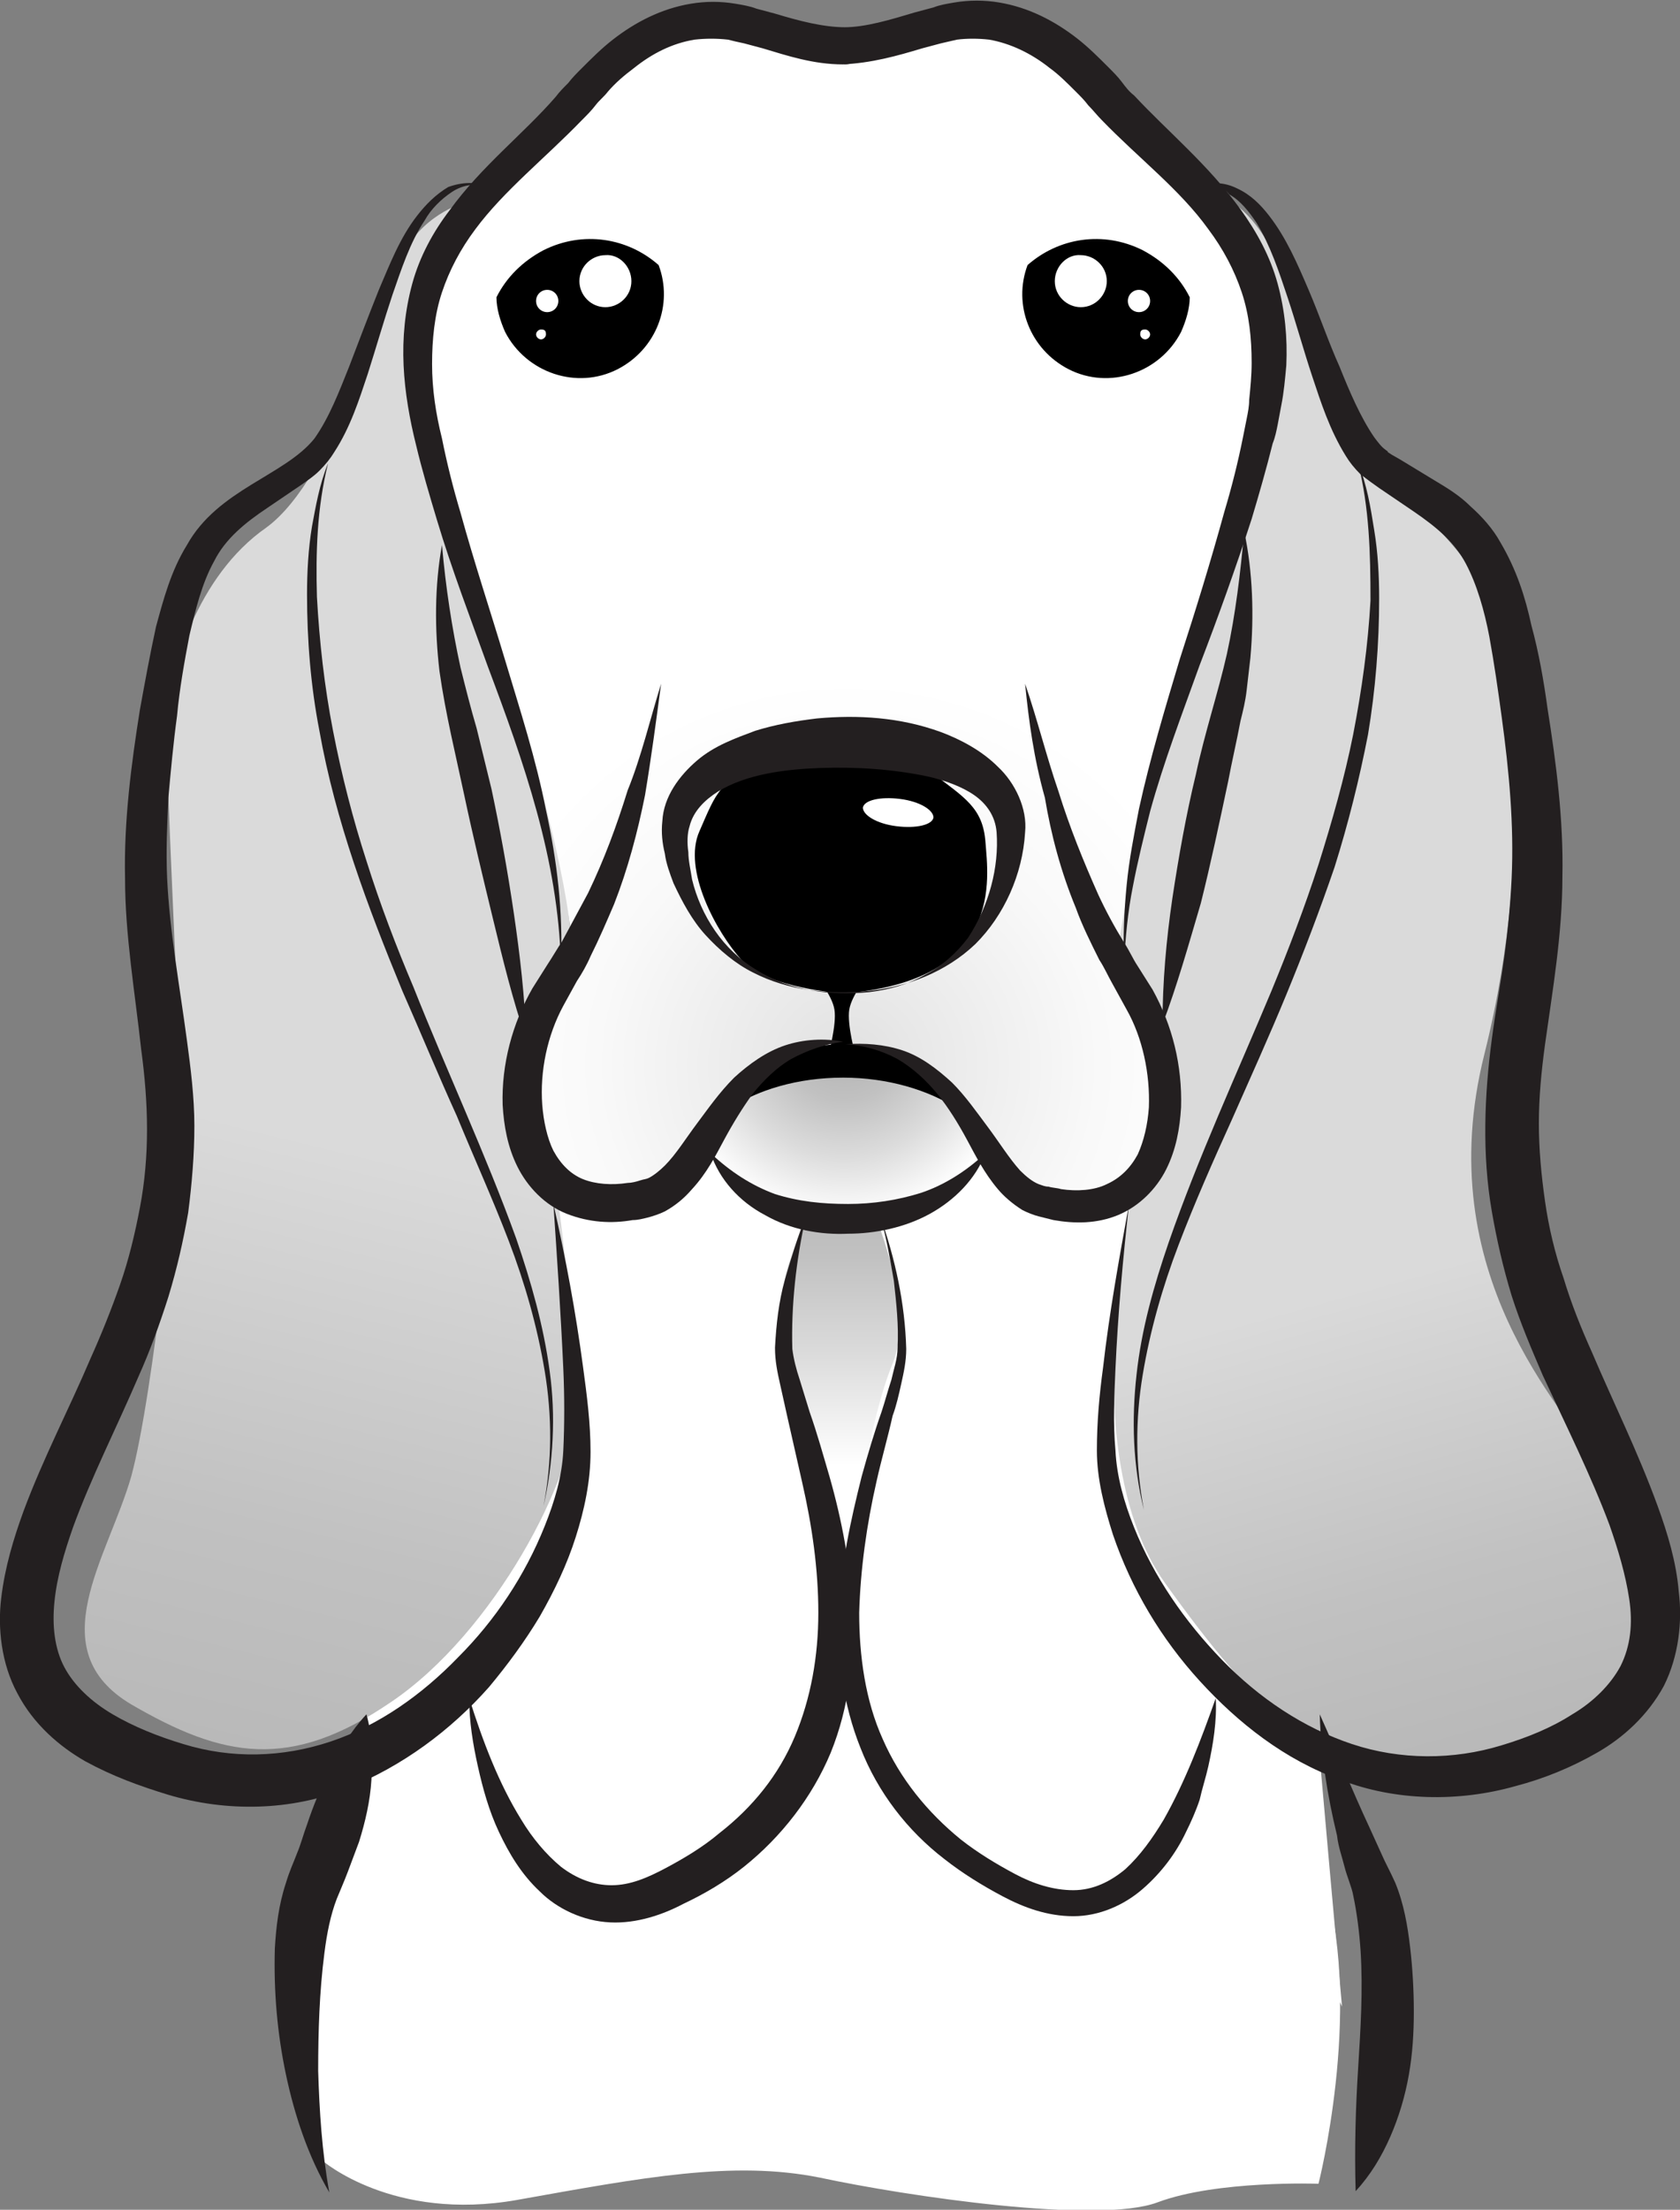 <?xml version="1.0" encoding="utf-8"?>
<!-- Generator: Adobe Illustrator 23.0.6, SVG Export Plug-In . SVG Version: 6.00 Build 0)  -->
<svg version="1.1" id="Layer_1" xmlns="http://www.w3.org/2000/svg" xmlns:xlink="http://www.w3.org/1999/xlink" x="0px" y="0px"
	 viewBox="0 0 135.7 178.4" style="enable-background:new 0 0 135.7 178.4;" xml:space="preserve">
<rect x="0" y="0" width="135.7" height="178.4" fill="#808080" stroke="none"/>
<style type="text/css">
	.st0{fill:#FFFFFF;}
	.st1{fill:url(#SVGID_1_);}
	.st2{fill:url(#SVGID_2_);}
	.st3{fill:url(#SVGID_3_);}
	.st4{fill:url(#SVGID_4_);}
	.st5{fill:url(#SVGID_5_);}
	.st6{fill:#231F20;}
</style>
<g>
	<path class="st0" d="M32.6,86.3c0,0-1.6,46.9-4.1,57.1c-2.5,10.2-4.8,25.1-2.5,31c0,0,5.7,5,15.8,3.2s17.4-3.2,24.4-1.8
		c7,1.5,22.5,3.8,27.3,2s13-1.5,13-1.5s3.5-13.7,0.6-23.9s-1-11.1-1-15.2c0-4.1-6-51-6-51H32.6V86.3z"/>
	<path class="st0" d="M101.8,120.3c0,0-6,5-6.7,10.2c-0.6,5.3-2.5,23.4-10.8,21.9c0,0,5.1,2.9,9.8-1.8c0,0,3.6-6.4,7.6-0.9
		c3.2,4.4,6.7,12.3,6.7,12.3s-1.9-21-2.2-24.8C105.9,133.4,101.8,120.3,101.8,120.3z"/>
	<path class="st0" d="M63.1,96.3c0,0-6,2.3-7,11.1s0,12.6-3.8,19.9c-3.8,7.3-8.9,8.2-13.3,4.1c-4.4-4.1-1.6-52.9-1.6-52.9L63.1,96.3
		z"/>
	
		<linearGradient id="SVGID_1_" gradientUnits="userSpaceOnUse" x1="67.997" y1="115.644" x2="67.997" y2="89.783" gradientTransform="matrix(1 0 0 -1 0 208.1)">
		<stop  offset="0.162" style="stop-color:#B8B8B8"/>
		<stop  offset="0.348" style="stop-color:#C1C1C1"/>
		<stop  offset="0.661" style="stop-color:#DCDCDC"/>
		<stop  offset="1" style="stop-color:#FFFFFF"/>
	</linearGradient>
	<path class="st1" d="M67.8,91.8c0,0-3.7,8.6-4.3,11c-0.6,2.3,0.4,11.6,2.6,14.8c2.2,3.2,1.7,15.1,1.7,15.1s1.7-16.5,4.3-22.6
		C74.6,103.9,67.8,91.8,67.8,91.8z"/>
	
		<radialGradient id="SVGID_2_" cx="68.182" cy="124.346" r="14.593" gradientTransform="matrix(1 0 0 -1 0 208.1)" gradientUnits="userSpaceOnUse">
		<stop  offset="0.162" style="stop-color:#B8B8B8"/>
		<stop  offset="0.348" style="stop-color:#C1C1C1"/>
		<stop  offset="0.661" style="stop-color:#DCDCDC"/>
		<stop  offset="1" style="stop-color:#FFFFFF"/>
	</radialGradient>
	<path class="st2" d="M80.7,86.4c0,6.9-5.6,12.5-12.5,12.5s-12.5-5.6-12.5-12.5s5.6-12.5,12.5-12.5C75.1,73.8,80.7,79.4,80.7,86.4z"
		/>
	
		<linearGradient id="SVGID_3_" gradientUnits="userSpaceOnUse" x1="16.172" y1="65.348" x2="28.329" y2="115.495" gradientTransform="matrix(1 0 0 -1 0 208.1)">
		<stop  offset="0" style="stop-color:#B8B8B8"/>
		<stop  offset="0.387" style="stop-color:#C1C1C1"/>
		<stop  offset="1" style="stop-color:#DADADA"/>
	</linearGradient>
	<path class="st3" d="M37.4,16.4c0,0-3.5,1-5,4.5C31,24.4,27,38.6,21.5,42.6c-5.6,3.9-7.8,11.6-8,15.3c-0.2,3.7,1,24.3,1,29.5
		s-2.1,25.2-3.9,31.8c-1.9,6.6-7.4,14,0,18.4c7.4,4.3,12.8,5.4,21-0.2c8.3-5.6,14.9-18.2,14.9-23.9c0-5.8-1.4-16.5-1.4-16.5
		s-5.6-8.7,1-19.8c0,0,0.4-8-5-23.5C35.7,38.1,31,27.8,37.4,16.4z"/>
	
		<linearGradient id="SVGID_4_" gradientUnits="userSpaceOnUse" x1="121.785" y1="66.583" x2="111.148" y2="104.573" gradientTransform="matrix(1 0 0 -1 0 208.1)">
		<stop  offset="0" style="stop-color:#B8B8B8"/>
		<stop  offset="0.387" style="stop-color:#C1C1C1"/>
		<stop  offset="1" style="stop-color:#DADADA"/>
	</linearGradient>
	<path class="st4" d="M97.8,15.8c0,0,5.6,7.4,5.2,13c-0.4,5.6-4.1,15.9-5.2,18.6c-1,2.7-7.6,25.8-7.6,29.1c0,0,5,6.4,4.1,11.6
		c-0.8,5.2-2.9,8.5-2.9,8.5s-4.7,20.8,2.7,31.2c7.4,10.3,12.6,15.5,21.3,14.9s15.7-3.5,17.1-9.1c1.4-5.6-1.4-11.6-3.7-15.7
		c-2.3-4.1-13.4-14.9-8.9-32.8c4.5-18,1.4-30.7,1.4-33.8s-5-9.1-8.7-11.8s-6.8-10.9-8-14.9C103.4,20.6,100.7,15.8,97.8,15.8z"/>
	
		<radialGradient id="SVGID_5_" cx="68.51" cy="122.069" r="40.943" gradientTransform="matrix(1 0 0 -1 0 208.1)" gradientUnits="userSpaceOnUse">
		<stop  offset="3.592810e-02" style="stop-color:#E2E2E2"/>
		<stop  offset="0.14" style="stop-color:#E8E8E8"/>
		<stop  offset="0.496" style="stop-color:#F9F9F9"/>
		<stop  offset="0.766" style="stop-color:#FFFFFF"/>
	</radialGradient>
	<path class="st5" d="M68.1,4.8c0,0-5-1.3-7.1-2.4c-2.2-1.1-8-1.1-9.7,1.5s-11.5,10-13.9,13.4C35,20.8,31.8,27,34.2,34
		c2.4,6.9,11.9,33.5,12,43.1c0,0-4.2,6.9-4,10.6s0.6,9.1,5.4,9.3c4.8,0.2,6.9-0.7,8.7-4.5c1.7-3.9,7.1-8.2,11.9-8.2s10,4.3,11,7.4
		c1.1,3,5.4,7.1,9.7,5.2c4.3-1.9,5.4-5.6,5-9.7s-3.6-10.6-3.6-10.6S92,66,93,62.5c1.1-3.5,6.9-22.5,8.2-26.2s0.5-15.9-3.3-20.4
		S86.3,5.3,84.3,3.6C82.3,1.8,72.4,2.4,68.1,4.8z"/>
	<path class="st0" d="M37.7,47.2c0,0,2,7.8,5.2,6.1c3.2-1.7,2-6.9,10.7-15.6c4.5-4.5,6.6-9.8,6.6-18.8s-2-12.7-6.9-12.1
		s-10.7,4.7-10.7,4.7s-5,6.4-6.6,8.9C34.3,22.8,31.1,30,37.7,47.2z"/>
	<path class="st0" d="M96.2,15.6C94.3,13.9,90.5,8,90.5,8C79-4.7,77.8,23.2,79.3,30.7c1.4,7.5,5.4,16.6,9.8,21.2
		c4.3,4.6,3.2,14.5,3.2,14.5c0.6-4.3,9.1-31.8,9.9-38.2S98.1,17.3,96.2,15.6z"/>
	<path d="M68.1,87c3.6,0,6.9,1,9.2,2.5c-1.4-3.1-5-5.2-9.2-5.2s-7.8,2.2-9.2,5.2C61.2,88,64.4,87,68.1,87z"/>
	<g>
		<path d="M68.6,81.5c0.2-1.2,1.5-2.7,1.5-2.7h-4.2c0,0,1.3,1.5,1.5,2.7s-0.5,3.7-0.5,3.7h2.2C69.1,85.2,68.4,82.7,68.6,81.5z"/>
		<g>
			<path d="M79.6,68c-0.2-2.8-1.7-3.6-4.3-5.6c-2.6-1.9-10-1.8-13.6-0.6c-3.6,1.2-3.8,2.1-5.2,5.3c-1.4,3.1,1.4,8.2,3.4,10.4
				c2,2.3,8.2,2.7,8.2,2.7C81.2,79.2,79.8,70.8,79.6,68z"/>
			<path class="st0" d="M75.4,66c-0.1,0.6-1.4,0.9-3,0.7c-1.6-0.2-2.7-0.9-2.7-1.5c0.1-0.6,1.4-0.9,3-0.7
				C74.3,64.7,75.4,65.4,75.4,66z"/>
		</g>
	</g>
	<path class="st6" d="M65.1,98.2c-0.8,3.5-1.2,7.2-1.1,10.7c0.1,0.8,0.3,1.6,0.6,2.5l0.8,2.6c0.6,1.7,1.1,3.5,1.6,5.2
		c1,3.5,1.7,7.2,1.9,11c0.1,3.7-0.3,7.6-1.8,11.3c-1.5,3.6-4,6.8-7,9.2c-1.5,1.2-3.2,2.2-4.9,3c-1.7,0.9-3.8,1.6-5.9,1.5
		c-2.2-0.1-4.3-1.1-5.7-2.5c-1.5-1.4-2.5-3.1-3.3-4.8s-1.3-3.5-1.7-5.3c-0.4-1.8-0.7-3.6-0.7-5.5l0,0l0,0c1.1,3.5,2.4,6.9,4.2,9.8
		c0.9,1.5,2,2.8,3.2,3.8c1.3,1,2.7,1.5,4.1,1.5c1.5,0,2.9-0.6,4.4-1.4c1.5-0.8,3-1.7,4.3-2.8c2.7-2.1,4.8-4.7,6.1-7.8
		c1.3-3.1,1.9-6.5,1.9-10s-0.5-7-1.3-10.5c-0.4-1.8-0.8-3.5-1.2-5.3c-0.2-0.9-0.4-1.8-0.6-2.7s-0.4-1.8-0.4-2.9
		c0.1-1.9,0.3-3.7,0.8-5.5C63.9,101.6,64.4,99.9,65.1,98.2L65.1,98.2L65.1,98.2z"/>
	<path class="st6" d="M71.1,98.2c1.2,3.4,2,7,2.1,10.7c0,1-0.2,1.9-0.4,2.8c-0.2,0.9-0.4,1.8-0.7,2.6c-0.4,1.8-0.9,3.5-1.3,5.3
		c-0.8,3.5-1.3,7.1-1.4,10.6c0,3.5,0.5,7.1,1.9,10.2c1.4,3.2,3.6,5.9,6.3,8.1c1.4,1.1,2.9,2,4.4,2.8s3.1,1.3,4.7,1.3s3-0.7,4.2-1.7
		c1.2-1.1,2.2-2.5,3.1-4c1.7-3,3-6.4,4.2-9.8l0,0l0,0c0.1,1.8-0.2,3.7-0.6,5.5c-0.2,0.9-0.5,1.8-0.7,2.7c-0.3,0.9-0.7,1.8-1.1,2.6
		c-0.8,1.7-2,3.3-3.5,4.6s-3.5,2.2-5.6,2.2s-4-0.7-5.7-1.6c-1.7-0.9-3.3-1.9-4.7-3c-3-2.3-5.4-5.4-6.8-9c-1.4-3.5-1.9-7.3-1.7-11
		c0.1-3.7,0.9-7.3,1.8-10.9c0.5-1.8,1-3.5,1.6-5.2c0.3-0.9,0.5-1.7,0.8-2.6c0.2-0.9,0.5-1.7,0.5-2.6c0.1-1.8-0.1-3.6-0.3-5.4
		C71.9,101.7,71.6,99.9,71.1,98.2L71.1,98.2L71.1,98.2z"/>
	<path class="st6" d="M29.6,138.4c0.5,1.8,0.5,3.6,0.4,5.3s-0.5,3.4-1,5c-0.3,0.8-0.6,1.6-0.9,2.4c-0.3,0.8-0.7,1.7-0.9,2.2
		c-0.5,1.3-0.8,2.8-1,4.4c-0.4,3.1-0.5,6.3-0.5,9.5c0.1,3.2,0.3,6.5,0.9,9.8l0,0l0,0c-1.7-2.9-2.8-6.2-3.5-9.5s-1-6.7-0.9-10.2
		c0.1-1.7,0.3-3.5,0.9-5.3c0.3-1,0.6-1.6,0.9-2.4c0.3-0.7,0.5-1.5,0.8-2.3c0.5-1.5,1.1-3,1.9-4.5C27.5,141.2,28.3,139.8,29.6,138.4
		L29.6,138.4L29.6,138.4z"/>
	<path class="st6" d="M106.6,138.4c1.4,3.1,2.6,6.1,4,9.1l1,2.2c0.3,0.7,0.7,1.4,1.1,2.3c0.7,1.7,1,3.5,1.2,5.2s0.3,3.5,0.3,5.2
		s-0.1,3.4-0.4,5.1c-0.3,1.7-0.8,3.4-1.5,5s-1.6,3.1-2.8,4.4l0,0l0,0c-0.1-3.5,0-6.7,0.2-9.9s0.4-6.3,0.2-9.5
		c-0.1-1.5-0.3-3.1-0.6-4.5c-0.1-0.6-0.5-1.5-0.7-2.3s-0.5-1.6-0.6-2.5C107.2,144.9,106.7,141.7,106.6,138.4L106.6,138.4
		L106.6,138.4z"/>
	<g>
		<path class="st6" d="M82.8,67.2c-0.2,3.4-1.7,6.7-4,9c-2.4,2.3-5.6,3.5-8.7,3.8s-6.4,0-9.3-1.5c-1.4-0.7-2.7-1.8-3.8-3
			c-1.1-1.2-1.9-2.7-2.6-4.2c-0.3-0.8-0.6-1.6-0.7-2.4c-0.2-0.8-0.3-1.7-0.2-2.6c0.1-2,1.4-3.7,2.8-4.9c1.4-1.2,3.1-1.8,4.7-2.4
			c1.6-0.5,3.3-0.8,5-1c3.3-0.3,6.7-0.1,10,1.1c1.6,0.6,3.3,1.5,4.6,2.8C82,63.2,83,65.3,82.8,67.2L82.8,67.2z M80.5,67.2
			c-0.1-1.3-0.8-2.3-1.8-3S76.3,63,75,62.7c-2.8-0.6-5.8-0.8-8.7-0.7c-2.9,0.1-6,0.5-8.3,1.9c-1.1,0.7-2,1.6-2.3,2.8
			c-0.2,0.6-0.2,1.4-0.1,2.1c0,0.7,0.2,1.5,0.3,2.2c0.7,2.9,2.5,5.7,5.2,7.3c2.7,1.7,6,2.1,9.1,1.8c1.6-0.2,3.1-0.6,4.5-1.4
			c1.4-0.7,2.6-1.8,3.5-3C79.9,73.1,80.7,70,80.5,67.2L80.5,67.2z"/>
		<path class="st6" d="M53.4,55.2c-0.4,3-0.8,6-1.3,9c-0.6,3-1.4,6-2.5,8.8c-0.6,1.4-1.2,2.8-1.9,4.2c-0.3,0.7-0.7,1.4-1.1,2l-1.1,2
			c-1.3,2.4-1.9,5.3-1.7,8c0.1,1.3,0.4,2.7,0.9,3.7c0.6,1.1,1.4,1.9,2.4,2.3s2.3,0.5,3.6,0.3c0.3,0,0.7-0.1,1-0.2s0.5-0.1,0.7-0.2
			c0.4-0.2,0.9-0.6,1.3-1c0.9-0.9,1.7-2.2,2.6-3.4c0.9-1.2,1.8-2.5,3-3.7c1.2-1.1,2.6-2.1,4.1-2.6c1.5-0.5,3.2-0.6,4.7-0.3l0,0l0,0
			c-1.5,0.2-2.9,0.7-4.2,1.4c-1.2,0.7-2.2,1.7-3.1,2.8c-0.8,1.1-1.6,2.4-2.3,3.7c-0.7,1.3-1.4,2.7-2.6,4c-0.6,0.7-1.3,1.3-2.2,1.8
			c-0.4,0.2-1,0.4-1.4,0.5s-0.8,0.2-1.2,0.2c-1.7,0.3-3.5,0.2-5.3-0.5s-3.2-2.2-4-3.8c-0.8-1.6-1.1-3.3-1.2-5
			c-0.1-3.3,0.8-6.6,2.4-9.4l1.2-1.9c0.4-0.6,0.8-1.3,1.2-1.9c0.7-1.3,1.4-2.6,2.1-3.9c1.3-2.7,2.3-5.4,3.2-8.3
			C51.8,61.1,52.5,58.1,53.4,55.2L53.4,55.2L53.4,55.2z"/>
		<path class="st6" d="M42.5,83.9c-1.1-3.2-1.9-6.5-2.7-9.8c-0.8-3.3-1.6-6.6-2.3-9.9c-0.7-3.3-1.5-6.5-2-10
			c-0.4-3.4-0.4-6.9,0.2-10.2l0,0l0,0c0.3,3.4,0.8,6.7,1.5,9.9c0.4,1.6,0.8,3.2,1.3,4.9c0.4,1.6,0.8,3.3,1.2,4.9
			c0.7,3.3,1.3,6.6,1.8,10C42,77.1,42.4,80.5,42.5,83.9L42.5,83.9L42.5,83.9z"/>
		<path class="st6" d="M39.6,15.2c-1-0.5-2.2-0.3-3.1,0.3c-0.9,0.6-1.7,1.4-2.2,2.3c-1.2,1.8-1.9,4-2.6,6c-0.7,2.1-1.3,4.2-2,6.4
			c-0.7,2.1-1.4,4.3-2.7,6.3c-0.3,0.5-0.7,1-1.2,1.5s-1,0.8-1.4,1.1L21.6,41c-1.8,1.2-3.4,2.5-4.3,4.3c-1,1.8-1.5,3.9-2,6
			c-0.4,2.1-0.8,4.3-1,6.5c-0.3,2.2-0.5,4.4-0.7,6.6c-0.1,2.2-0.2,4.3-0.1,6.5c0.2,4.3,1,8.6,1.6,13.1c0.3,2.2,0.6,4.6,0.6,6.9
			s-0.2,4.7-0.5,7c-0.4,2.3-0.9,4.5-1.6,6.8c-0.7,2.2-1.5,4.4-2.4,6.4c-1.8,4.2-3.8,8.1-5.3,12.2c-0.7,2-1.3,4-1.5,6
			c-0.2,1.9,0,3.8,0.8,5.3s2.2,2.8,3.9,3.8s3.7,1.8,5.7,2.4c3.9,1.2,8,1.1,11.9-0.2s7.4-3.8,10.3-6.8c3-3,5.4-6.6,7-10.6
			c0.8-2,1.4-4,1.5-6.1s0.1-4.4,0-6.6c-0.2-4.4-0.5-8.9-0.8-13.3l0,0l0,0c1,4.4,1.8,8.7,2.4,13.2c0.3,2.2,0.6,4.5,0.6,6.8
			c0,2.4-0.5,4.7-1.2,6.9s-1.7,4.3-2.9,6.4c-1.2,2-2.6,3.9-4.1,5.7c-3.1,3.5-7,6.4-11.5,8.2s-9.7,1.9-14.4,0.5
			c-2.3-0.7-4.5-1.5-6.7-2.7c-2.1-1.2-4.2-3-5.5-5.5c-1.3-2.4-1.6-5.3-1.3-7.7c0.3-2.5,1-4.8,1.8-7c1.6-4.3,3.7-8.3,5.4-12.3
			c0.9-2,1.7-4,2.4-6s1.2-4.1,1.6-6.2c0.8-4.2,0.7-8.4,0.1-12.8c-0.5-4.6-1.3-9.2-1.3-13.8c-0.1-4.6,0.5-9.2,1.2-13.6
			c0.4-2.2,0.8-4.4,1.3-6.7c0.6-2.2,1.2-4.5,2.5-6.6c2.5-4.5,7.9-5.6,10.3-8.6c1.2-1.7,2-3.8,2.8-5.8c0.8-2.1,1.6-4.2,2.4-6.2
			c0.9-2.1,1.7-4.2,3.1-6c0.7-0.9,1.5-1.7,2.5-2.3C37.3,14.7,38.6,14.6,39.6,15.2L39.6,15.2L39.6,15.2z"/>
		<path class="st6" d="M26.5,37.4c-0.9,3.6-1,7.2-0.9,10.8c0.2,3.6,0.6,7.2,1.3,10.8c0.7,3.6,1.6,7.1,2.7,10.5
			c1.1,3.5,2.4,6.9,3.8,10.2c2.7,6.8,5.8,13.4,8.3,20.3c1.2,3.5,2.2,7,2.7,10.7c0.5,3.6,0.3,7.4-0.5,10.9l0,0l0,0
			c0.7-3.6,0.7-7.3,0.1-10.9c-0.6-3.6-1.6-7.1-2.9-10.5s-2.8-6.7-4.2-10.1c-1.5-3.3-2.9-6.7-4.4-10.1c-2.8-6.8-5.4-13.7-6.7-21
			c-0.7-3.6-1-7.3-1-11c0-1.8,0.1-3.7,0.4-5.5C25.5,40.9,25.8,39.1,26.5,37.4L26.5,37.4L26.5,37.4z"/>
		<path class="st6" d="M90.8,77.8c-0.1-2.1,0-4.2,0.2-6.3c0.2-2.1,0.6-4.1,1-6.2c0.9-4.1,2.1-8.1,3.3-12.1c1.3-4,2.5-7.9,3.6-11.9
			c0.6-2,1.1-4,1.5-6c0.1-0.5,0.2-1,0.3-1.5s0.2-1,0.2-1.5c0.1-1,0.2-2,0.2-3c0-2-0.2-3.9-0.8-5.7s-1.5-3.5-2.7-5.1
			c-2.3-3.2-5.6-5.7-8.6-8.8c-0.4-0.4-0.7-0.8-1.1-1.2c-0.3-0.4-0.6-0.7-1-1.1c-0.7-0.7-1.4-1.4-2.1-1.9c-1.5-1.2-3.2-2-4.9-2.3
			c-0.9-0.1-1.8-0.1-2.6,0c-0.4,0.1-0.9,0.2-1.3,0.3l-1.5,0.4c-2,0.6-4.1,1.2-6.5,1.3v-3h0.1v3c-2.4,0-4.5-0.7-6.5-1.3l-1.5-0.4
			c-0.5-0.1-0.9-0.2-1.3-0.3c-0.9-0.1-1.8-0.1-2.7,0c-1.8,0.3-3.4,1.1-4.9,2.3c-0.8,0.6-1.5,1.2-2.1,1.9c-0.3,0.4-0.7,0.7-1,1.1
			S47.4,9.3,47,9.7c-3,3.1-6.3,5.7-8.6,8.8c-1.2,1.6-2.1,3.3-2.7,5.1s-0.8,3.8-0.8,5.8s0.3,4,0.8,6c0.4,2,0.9,4,1.5,6
			c1.1,4,2.4,7.9,3.6,11.9s2.5,8,3.3,12.1c0.9,4.1,1.4,8.3,1.2,12.4l0,0l0,0c-0.2-8.4-3-16.3-5.9-24c-1.4-3.9-2.9-7.8-4.1-11.8
			c-0.6-2-1.2-4-1.7-6.1c-0.5-2-0.9-4.2-1-6.4s0.1-4.4,0.7-6.6c0.6-2.2,1.7-4.2,3-5.9c2.6-3.6,6-6.2,8.6-9.2c0.3-0.4,0.6-0.7,1-1.1
			c0.3-0.4,0.7-0.8,1.1-1.2c0.8-0.8,1.6-1.6,2.5-2.3c1.8-1.4,3.9-2.5,6.3-2.9c1.2-0.2,2.4-0.2,3.6,0c0.6,0.1,1.2,0.2,1.7,0.4
			l1.5,0.4c2,0.6,3.9,1.1,5.7,1.1l0,0c0.8,0,1.5,0.7,1.5,1.5s-0.7,1.5-1.5,1.5h-0.1c-0.8,0-1.5-0.7-1.5-1.5s0.7-1.5,1.5-1.5l0,0
			c1.7,0,3.7-0.6,5.7-1.2l1.5-0.4c0.5-0.2,1.1-0.3,1.7-0.4c1.2-0.2,2.4-0.2,3.6,0c2.4,0.4,4.5,1.5,6.3,2.9c0.9,0.7,1.7,1.5,2.5,2.3
			c0.4,0.4,0.8,0.8,1.1,1.2c0.3,0.4,0.6,0.8,1,1.1c2.7,2.9,6,5.6,8.6,9.2c1.3,1.8,2.4,3.8,3,6s0.8,4.4,0.7,6.6
			c-0.1,1.1-0.2,2.2-0.4,3.2c-0.1,0.5-0.2,1.1-0.3,1.6s-0.2,1-0.4,1.5c-0.5,2-1.1,4.1-1.7,6.1c-1.3,4-2.7,7.9-4.2,11.8
			c-1.4,3.9-2.9,7.8-4,11.8c-0.5,2-1,4-1.4,6.1C91.1,73.6,90.9,75.7,90.8,77.8L90.8,77.8L90.8,77.8z"/>
		<path class="st6" d="M82.8,55.2c1,2.9,1.7,5.8,2.7,8.7c0.9,2.9,2,5.6,3.2,8.3c0.6,1.3,1.3,2.6,2.1,3.9c0.4,0.6,0.7,1.3,1.1,1.9
			l1.2,1.9c1.6,2.9,2.4,6.1,2.3,9.5c-0.1,1.7-0.4,3.4-1.2,5c-0.8,1.6-2.2,3-3.9,3.7c-1.7,0.7-3.5,0.7-5.2,0.4
			c-0.4-0.1-0.8-0.2-1.2-0.3c-0.4-0.1-0.9-0.3-1.3-0.5c-0.8-0.5-1.5-1.1-2-1.7c-1.1-1.3-1.8-2.7-2.5-4s-1.5-2.6-2.4-3.7
			s-2-2.1-3.2-2.8c-1.3-0.7-2.7-1.1-4.2-1.2l0,0l0,0c1.5-0.1,3.1,0,4.6,0.5s2.8,1.5,4,2.6c1.1,1.1,2,2.4,2.9,3.6s1.7,2.5,2.6,3.5
			c0.5,0.5,1,0.9,1.5,1.1c0.3,0.1,0.5,0.2,0.8,0.2c0.3,0.1,0.7,0.1,1,0.2c1.3,0.2,2.7,0.1,3.7-0.4c1.1-0.5,1.9-1.3,2.5-2.4
			c0.5-1.1,0.8-2.4,0.9-3.8c0.1-2.7-0.5-5.6-1.8-7.9l-1.1-2c-0.4-0.7-0.7-1.4-1.1-2c-0.7-1.4-1.4-2.8-1.9-4.2
			c-1.2-2.9-2-5.9-2.5-8.9C83.5,61.2,83.1,58.2,82.8,55.2L82.8,55.2L82.8,55.2z"/>
		<path class="st6" d="M79.6,93.1c-0.8,2.1-2.5,3.8-4.5,4.9s-4.4,1.6-6.6,1.6c-2.2,0.1-4.6-0.3-6.7-1.5c-2.1-1.1-3.7-2.9-4.4-5l0,0
			l0,0c1.6,1.5,3.3,2.6,5.2,3.3c1.9,0.6,3.8,0.8,5.9,0.8c2,0,4-0.3,5.9-0.9C76.2,95.7,78,94.6,79.6,93.1L79.6,93.1L79.6,93.1z"/>
		<path class="st6" d="M93.9,82.7c0-3.4,0.3-6.8,0.8-10.2c0.5-3.3,1.1-6.7,1.9-10c0.7-3.3,1.8-6.6,2.5-9.7c0.7-3.2,1.1-6.6,1.4-9.9
			l0,0l0,0c0.7,3.3,0.8,6.8,0.5,10.2c-0.1,0.9-0.2,1.7-0.3,2.6s-0.3,1.7-0.5,2.5c-0.3,1.6-0.7,3.3-1,4.9c-0.7,3.3-1.4,6.6-2.2,9.8
			C96,76.3,95.1,79.5,93.9,82.7L93.9,82.7L93.9,82.7z"/>
		<path class="st6" d="M96.6,15.2c1-0.6,2.3-0.5,3.3,0c1.1,0.5,1.9,1.3,2.6,2.2c1.4,1.8,2.3,3.9,3.2,6s1.6,4.2,2.5,6.2
			c0.8,2,1.7,4.1,2.8,5.7c0.3,0.4,0.6,0.8,0.9,1c0.1,0.1,0.2,0.1,0.2,0.2l0.3,0.2l0.7,0.4l2.8,1.7c1,0.6,2,1.2,2.9,2.1
			c0.9,0.8,1.8,1.8,2.4,2.9c1.3,2.2,2,4.4,2.5,6.7c0.6,2.2,1,4.5,1.3,6.7c0.7,4.4,1.3,9,1.2,13.6c0,4.6-0.8,9.2-1.4,13.5
			c-0.3,2.2-0.5,4.3-0.5,6.4s0.2,4.2,0.5,6.3c0.3,2.1,0.8,4.2,1.5,6.2c0.6,2,1.4,4,2.3,6c1.7,4,3.7,8,5.3,12.4
			c0.8,2.2,1.5,4.5,1.7,6.9c0.3,2.4,0,5.2-1.2,7.6c-1.3,2.4-3.3,4.2-5.4,5.4c-2.1,1.2-4.3,2.1-6.6,2.7c-4.6,1.3-9.7,1.2-14.1-0.5
			c-4.5-1.6-8.3-4.6-11.4-8c-3.1-3.4-5.5-7.4-7-11.8c-0.7-2.2-1.3-4.5-1.3-6.8s0.2-4.5,0.5-6.7c0.5-4.4,1.3-8.8,2.1-13.2l0,0l0,0
			c-0.5,4.4-0.9,8.9-1.1,13.3c-0.1,2.2-0.2,4.4,0,6.6c0.1,2.1,0.7,4.2,1.5,6.2c1.6,4,4.1,7.6,7.1,10.7c3,3.1,6.6,5.5,10.5,6.8
			s8.2,1.3,12.1,0.1c2-0.6,4-1.4,5.7-2.5c1.7-1,3.1-2.4,3.9-3.9c0.8-1.6,1-3.4,0.7-5.4s-0.9-4-1.6-6c-1.5-4-3.5-8-5.4-12.1
			c-0.9-2.1-1.8-4.2-2.5-6.4c-0.7-2.3-1.2-4.5-1.6-6.8c-0.8-4.6-0.6-9.4,0-13.9c0.3-2.3,0.7-4.4,1-6.6s0.5-4.3,0.6-6.4
			c0.2-4.3-0.2-8.6-0.8-13c-0.3-2.2-0.6-4.3-1-6.5c-0.4-2.1-1-4.2-1.9-5.9c-0.9-1.7-2.3-2.9-4.2-4.2l-2.8-1.9l-0.7-0.5l-0.4-0.3
			c-0.1-0.1-0.3-0.2-0.4-0.3c-0.5-0.5-0.9-1-1.2-1.5c-1.3-2.1-2-4.3-2.7-6.4c-0.7-2.1-1.3-4.3-2-6.4c-0.7-2.1-1.4-4.2-2.5-6
			c-0.6-0.9-1.3-1.8-2.2-2.3C98.8,15,97.6,14.7,96.6,15.2L96.6,15.2L96.6,15.2z"/>
		<path class="st6" d="M109.7,37.4c0.7,1.7,1,3.5,1.3,5.4c0.3,1.8,0.4,3.7,0.4,5.5c0,3.7-0.3,7.4-0.9,11c-0.7,3.6-1.6,7.2-2.7,10.7
			c-1.2,3.5-2.5,6.9-3.9,10.3s-2.9,6.7-4.4,10.1c-1.5,3.3-3,6.7-4.3,10.1s-2.3,6.9-2.9,10.5s-0.6,7.3,0.1,10.9l0,0l0,0
			c-0.9-3.6-1-7.3-0.6-10.9c0.4-3.7,1.4-7.2,2.6-10.7c2.4-6.9,5.5-13.6,8.3-20.3c1.4-3.4,2.7-6.8,3.8-10.2c1.1-3.5,2.1-7,2.8-10.5
			c0.7-3.6,1.2-7.2,1.4-10.8C110.7,44.6,110.6,41,109.7,37.4L109.7,37.4L109.7,37.4z"/>
	</g>
	<g>
		<path class="st0" d="M43.9,20.2c-3.7,1.8-5.4,6-4.4,9.8c2.4,3.1,6.8,4.2,10.5,2.4s5.4-6,4.4-9.8C52,19.4,47.6,18.3,43.9,20.2z"/>
		<path d="M43.9,20.2c-1.7,0.9-3,2.2-3.8,3.8c0,0.9,0.3,1.9,0.7,2.8c1.7,3.3,5.8,4.7,9.1,3c3.1-1.6,4.5-5.2,3.3-8.4
			C50.7,19.2,47.1,18.6,43.9,20.2z"/>
		<path class="st0" d="M51,22.7c0,1.2-1,2.1-2.1,2.1c-1.2,0-2.1-1-2.1-2.1c0-1.2,1-2.1,2.1-2.1C50,20.5,51,21.5,51,22.7z"/>
		<path class="st0" d="M45.1,24.3c0,0.5-0.4,0.9-0.9,0.9s-0.9-0.4-0.9-0.9s0.4-0.9,0.9-0.9S45.1,23.8,45.1,24.3z"/>
		<path class="st0" d="M44.1,27c0,0.2-0.2,0.4-0.4,0.4c-0.2,0-0.4-0.2-0.4-0.4s0.2-0.4,0.4-0.4C44,26.6,44.1,26.7,44.1,27z"/>
	</g>
	<g>
		<path class="st0" d="M92.3,20.2c3.7,1.8,5.4,6,4.4,9.8c-2.4,3.1-6.8,4.2-10.5,2.4s-5.4-6-4.4-9.8C84.2,19.4,88.6,18.3,92.3,20.2z"
			/>
		<path d="M92.3,20.2c1.7,0.9,3,2.2,3.8,3.8c0,0.9-0.3,1.9-0.7,2.8c-1.7,3.3-5.8,4.7-9.1,3c-3.1-1.6-4.5-5.2-3.3-8.4
			C85.5,19.2,89.1,18.6,92.3,20.2z"/>
		<path class="st0" d="M85.2,22.7c0,1.2,1,2.1,2.1,2.1c1.2,0,2.1-1,2.1-2.1c0-1.2-1-2.1-2.1-2.1C86.2,20.5,85.2,21.5,85.2,22.7z"/>
		<path class="st0" d="M91.1,24.3c0,0.5,0.4,0.9,0.9,0.9s0.9-0.4,0.9-0.9s-0.4-0.9-0.9-0.9S91.1,23.8,91.1,24.3z"/>
		<path class="st0" d="M92.1,27c0,0.2,0.2,0.4,0.4,0.4c0.2,0,0.4-0.2,0.4-0.4s-0.2-0.4-0.4-0.4C92.2,26.6,92.1,26.7,92.1,27z"/>
	</g>
</g>
</svg>
